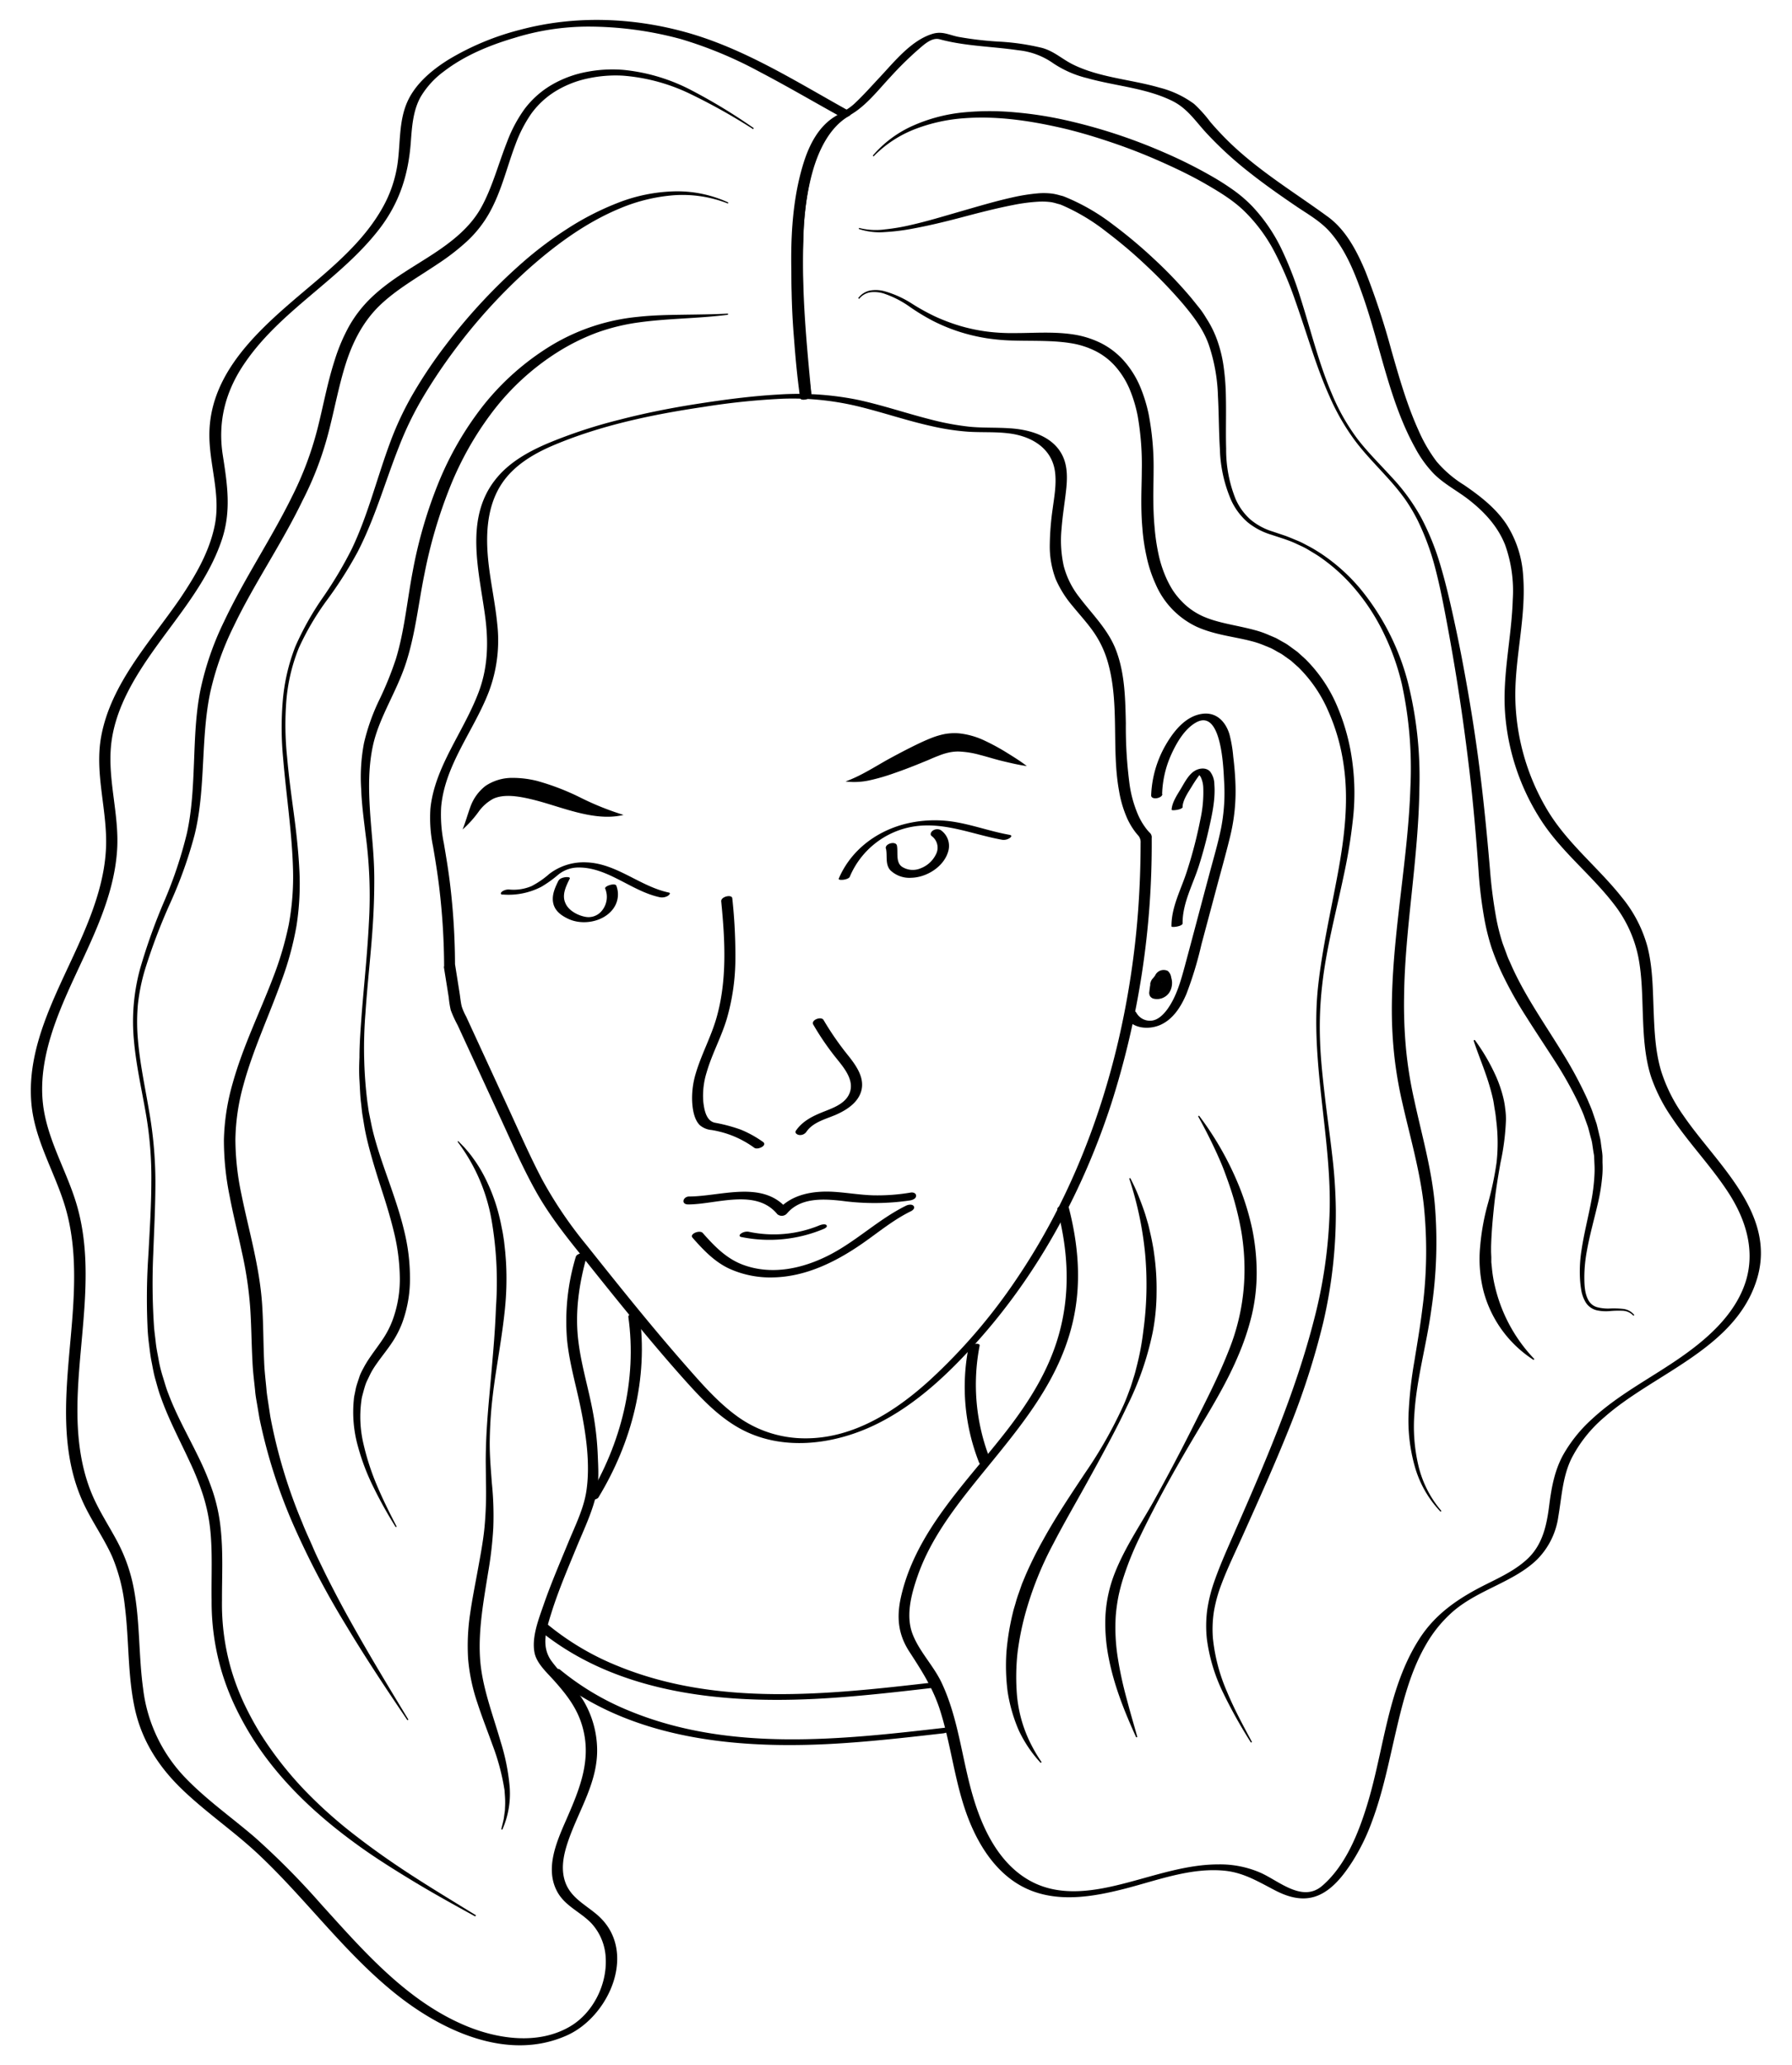 <?xml version="1.0" encoding="UTF-8"?> <svg xmlns="http://www.w3.org/2000/svg" id="Roberta" viewBox="0 0 467.72 538.58"><g id="Capelli_1" data-name="Capelli 1"><path d="M211.79,103c-1.28-13.42-2.59-26.89-2.1-40.39A79.65,79.65,0,0,1,212.37,43c1.42-4.86,3.76-10.17,8.56-12.49,4.64-2.25,8-6.73,11.48-10.44a90.19,90.19,0,0,1,7.09-7c1.51-1.28,3.62-3.4,5.74-2.83,6.75,1.83,13.64,1.85,20.54,2.87a19.12,19.12,0,0,1,9.05,3.35,27.72,27.72,0,0,0,9,3.94c7.31,2.05,15.28,2.54,22.15,5.93,3.83,1.89,5.91,5.09,8.71,8.17A95.4,95.4,0,0,0,325.87,44.8c4.12,3.27,8.44,6.29,12.79,9.24,3,2,6.08,3.77,8.47,6.47,4.19,4.75,6.6,11,8.65,16.86,4.55,13,6.84,27.34,13.62,39.52a29.94,29.94,0,0,0,4.79,6.64c2.68,2.71,6.19,4.49,9.19,6.83,4.05,3.16,7.54,6.92,9.46,11.76a35.56,35.56,0,0,1,2,14.21c-.3,10-2.74,19.77-2,29.77a59.53,59.53,0,0,0,9.48,28c5.29,8.12,13,14.05,18.89,21.69a33.1,33.1,0,0,1,6.4,13.85c1,5.11,1,10.35,1.2,15.55s.5,10.72,2.17,15.81a43.59,43.59,0,0,0,5.3,10.4c4.59,6.88,10.41,12.84,14.9,19.78s7,15,4.45,23.12c-2.85,8.91-10.57,15.42-18.06,20.5s-15.45,9.21-22.07,15.36a37.2,37.2,0,0,0-7.61,9.51c-2.26,4.23-3,8.7-3.59,13.39-.65,4.95-1.72,9.74-5.41,13.35-3.1,3-7.12,4.9-10.95,6.81-7,3.49-13.18,7.54-17.49,14.27-8.3,12.91-9.22,29.05-13.66,43.42-2.29,7.42-5.64,15.79-11.71,21-5.12,4.37-11.12-1.17-15.94-3.37a26.48,26.48,0,0,0-11.11-2.24c-8.23,0-16.18,2.78-24.06,4.83-8.27,2.16-17.33,3.79-25.19-.59-8.15-4.54-12.45-13.72-14.93-22.31-2.82-9.72-3.71-20-8.06-29.26-2.09-4.45-5.79-8.1-7.57-12.66-1.89-4.82-.38-10.41,1.24-15.12,2.83-8.21,7.85-15.42,13.18-22.19,10.79-13.72,23.18-26.45,27.32-44,2.4-10.15,1.53-20.31-1.08-30.32-.24-.92-3.14-.15-2.9.78,2.91,11.13,3.47,22.23.18,33.35-2.64,8.93-7.55,16.74-13.19,24.07-10.47,13.59-24,26.44-27.85,43.82-1.11,5.11-.73,9.51,2.15,14,3.12,4.81,6,9.22,7.87,14.73,3.18,9.61,4,19.87,7.76,29.32,3.14,7.9,8.36,15.48,16.63,18.54,7.69,2.84,16.08,1.37,23.8-.58,8.54-2.17,17.43-5.67,26.39-4.75,4.94.51,8.78,2.89,13.09,5.12,3.72,1.93,7.79,3,11.76,1.08,3.63-1.73,6.35-5.4,8.48-8.71a53.41,53.41,0,0,0,5-10.23c2.88-7.65,4.45-15.71,6.31-23.65,1.8-7.73,3.8-15.67,7.82-22.58a33.62,33.62,0,0,1,7.12-8.71c3.36-2.88,7.35-4.79,11.28-6.74,3.73-1.86,7.54-3.8,10.56-6.72a19.73,19.73,0,0,0,5.6-11.31c.88-5.11,1.09-10.23,3.38-15a35.1,35.1,0,0,1,8.69-10.91c13-11.46,34.23-17.79,39.77-36,5.21-17.14-10.68-30.09-19.27-42.72a41.8,41.8,0,0,1-5.72-11.43c-1.59-5.27-1.79-10.82-2-16.29s-.25-11-1.62-16.3a34.51,34.51,0,0,0-6.6-12.73c-6.28-7.95-14.36-14.17-19.6-23a59.1,59.1,0,0,1-8.27-29.8c0-10.41,2.87-20.68,2.05-31.11a28,28,0,0,0-4.34-13.45c-2.81-4.25-6.91-7.4-11.06-10.25a30.11,30.11,0,0,1-7.2-6.15,39.82,39.82,0,0,1-4.76-8.22c-3-6.64-5-13.69-7-20.66a194.75,194.75,0,0,0-6.81-20.69c-2.21-5.26-5.07-10.82-9.8-14.26-8.45-6.17-17.32-11.52-25-18.75a80,80,0,0,1-5.7-6,34.65,34.65,0,0,0-4.21-4.68,25.91,25.91,0,0,0-9.11-4.27C295.23,20.71,287,20.27,280,16.8c-2.83-1.41-4.86-3.43-8-4.3a61.92,61.92,0,0,0-11.18-1.64A87.72,87.72,0,0,1,250,9.59c-2.44-.53-4.12-1.52-6.64-.75-5.5,1.68-9.87,7.18-13.64,11.21-2.19,2.33-4.31,4.74-6.65,6.93-1.68,1.58-3.42,2.31-5.32,3.52-4.4,2.79-6.77,7.8-8.21,12.64-4.05,13.55-3.18,28.69-2.23,42.63.41,6,1,12,1.57,18,.08.85,3,.25,2.9-.78Z"></path><path d="M221.85,29.08C208,21.42,194.32,12.63,178.91,8.38c-14-3.86-29-4.39-43.12-.62a69.44,69.44,0,0,0-18.71,7.78c-4.64,2.89-9.24,6.78-11.18,12.05-1.73,4.67-1.44,9.77-2.07,14.63a32.87,32.87,0,0,1-4.12,12.2c-4.19,7.36-10.56,13.22-16.94,18.67-11.91,10.18-27.32,21.84-28.09,39-.39,8.58,3.16,16.64,1.3,25.27-1.47,6.88-5.1,13-9,18.79C39.26,167.39,29,178.21,26.43,192c-1.78,9.52,1.48,18.88,1.26,28.41-.18,8.12-2.88,16-6.05,23.37-6,14-14.86,28.31-13.44,44.11.83,9.25,5.77,17.28,8.54,26,2.84,8.88,2.91,18.28,2.31,27.51-1.11,17.18-4.8,35.66,3.26,51.79,2.18,4.37,5,8.42,7,12.9A46.49,46.49,0,0,1,32.59,419c1.13,8.89.69,18,2.62,26.76,1.87,8.48,6.42,15.39,12.67,21.31s13.12,10.6,19.3,16.35C79.59,495,89.61,509,102.82,519.7c12.16,9.87,29.59,18.19,45.16,11.2,11.2-5,18.72-22.32,7.77-31.55-3.23-2.73-7.14-4.58-8.4-9-1.06-3.67,0-7.55,1.25-11,2.81-7.73,7.49-14.86,7.25-23.38a25.54,25.54,0,0,0-3.27-11.85c-2.27-4-5.8-7.06-8.55-10.74-3-4-1.37-8.64,0-13.05,1.84-5.77,4.24-11.36,6.56-17,1.86-4.49,4.09-9.11,5.12-13.9.67-3.16.44-6.6.31-9.81a78.45,78.45,0,0,0-1.26-11.23c-1.12-6.13-3-12.11-3.77-18.3-1-7.66.12-15.21,2.21-22.61.31-1.11-2.61-.71-2.91.33A58.09,58.09,0,0,0,148,349.42c.59,6.07,2.36,11.93,3.57,17.88,1.41,6.92,2.55,14.75,1.45,21.78-.7,4.47-2.88,8.87-4.59,13-2.25,5.47-4.6,10.91-6.54,16.5-1.29,3.73-3.16,8.44-2.38,12.48.54,2.81,3.24,5.21,5.06,7.25,3.09,3.45,5.84,6.91,7.25,11.4,2.84,9-.48,16.82-4.05,25-2.54,5.8-5.73,13-2.11,19.09,2.12,3.53,6,5,8.76,7.93a14.29,14.29,0,0,1,3.68,9.1c.34,6.9-3.34,14.25-9.34,17.76-8.27,4.84-18.83,3.31-27.27-.23-15.41-6.46-26.73-19.6-37.69-31.68a200.55,200.55,0,0,0-17.23-17.39c-6.17-5.31-12.92-10-18.53-15.93a40.33,40.33,0,0,1-10.7-23c-1.18-8.61-.78-17.39-2.41-25.95a43.07,43.07,0,0,0-4.34-12.37c-2.13-4-4.68-7.85-6.48-12.05-3.48-8.16-4.15-17.11-3.84-25.87.6-16.9,4.69-34.44-.59-51-2.74-8.58-7.59-16.51-8.51-25.61-.77-7.66,1.17-15.27,3.87-22.38,5.44-14.3,14.55-27.87,15.53-43.51.6-9.49-2.74-18.83-1.45-28.31.92-6.73,3.94-12.9,7.53-18.58,7.1-11.24,17-21.19,21.27-34,2.47-7.48,1.43-14.31.24-21.93-1.41-8.94.75-17,5.9-24.36C73.5,80.77,88.87,72.85,99,59.74c5.25-6.84,7.58-14.08,8.22-22.62.3-4,.56-8.34,2.63-11.95a22.63,22.63,0,0,1,6-6.54c5.4-4.15,11.94-6.84,18.43-8.75a65.17,65.17,0,0,1,18.94-2.94,92.47,92.47,0,0,1,24.66,3.3,107.56,107.56,0,0,1,20.24,8.42c7.25,3.79,14.31,7.93,21.47,11.89.89.49,3.53-.78,2.29-1.47Z"></path></g><g id="Viso"><path d="M120.74,216.36c.77-1.94,1.28-3.82,2-5.81a12,12,0,0,1,4-5.57,12.47,12.47,0,0,1,6.84-2.08,26.41,26.41,0,0,1,6.55.78,63.18,63.18,0,0,1,11.52,4.44,74.26,74.26,0,0,0,11.1,4.44c-4.09,1-8.46.28-12.42-.74s-7.73-2.4-11.38-3.28-7.37-1.48-10.17-.21a11.19,11.19,0,0,0-3.89,3.44A28.27,28.27,0,0,1,120.74,216.36Z"></path><path d="M268,199.82c-2.16-.3-4.22-.8-6.28-1.29s-4.08-1.15-6-1.63a23.7,23.7,0,0,0-5.59-.88,11.21,11.21,0,0,0-2.53.28,15.54,15.54,0,0,0-2.6.82c-.9.33-1.82.73-2.78,1.15l-2.92,1.19c-1.95.78-3.92,1.53-5.91,2.21a52.07,52.07,0,0,1-6.18,1.81,18.6,18.6,0,0,1-6.52.36c4.05-1.49,7.39-3.69,11.09-5.76,1.84-1,3.71-2,5.58-2.94s3.71-1.85,5.85-2.69a19.83,19.83,0,0,1,3.43-1,14.67,14.67,0,0,1,3.74-.16,20.65,20.65,0,0,1,6.65,1.91,56.45,56.45,0,0,1,5.64,3.06C264.5,197.4,266.32,198.51,268,199.82Z"></path><path d="M131.2,233.32a18.61,18.61,0,0,0,10.07-2,30.46,30.46,0,0,0,4.41-3.15,8.31,8.31,0,0,1,5.11-1.89c7.81-.16,14,6.19,21.46,7.76a3.08,3.08,0,0,0,2-.33c.24-.13,1-.76.31-.9-7.53-1.6-13.58-7.58-21.47-7.87a14.78,14.78,0,0,0-9.71,3,22.91,22.91,0,0,1-4.64,3.19,12,12,0,0,1-5.74.9,2.93,2.93,0,0,0-2,.55c-.37.35-.44.73.21.78Z"></path><path d="M145.8,229.63c-.91,1.83-1.87,3.87-1.39,6s2.3,3.29,4,4.08c3.7,1.69,9,.79,11.56-2.57a6.3,6.3,0,0,0,.89-6.13c-.33-.8-3.18.11-2.9.77a5.68,5.68,0,0,1-.9,5.81,4.46,4.46,0,0,1-4.48,1.51c-1.91-.39-4.23-1.65-5-3.52-1-2.16.16-4.44,1.12-6.38.26-.52-1-.42-1.19-.39-.54.08-1.41.3-1.68.85Z"></path><path d="M221.79,228.7a21.87,21.87,0,0,1,16.51-13.09c8.06-1.35,15.52,2.06,23.31,3.44a2.87,2.87,0,0,0,2.05-.54c.42-.39.4-.65-.2-.76-4.64-.82-9.09-2.43-13.72-3.26a31.94,31.94,0,0,0-12.55.2c-8,1.76-15,6.82-18.27,14.48-.26.61,2.53.34,2.87-.47Z"></path><path d="M231.24,221.34c.42,1.89-.28,4.13,1.19,5.7a7.21,7.21,0,0,0,5.49,1.91c4-.11,8.48-2.92,9.58-6.92a5,5,0,0,0-2-5.53,2,2,0,0,0-2.08.19c-.46.34-.78,1.06-.17,1.44a3.75,3.75,0,0,1,1,4.78,7.29,7.29,0,0,1-4,3.59,5.2,5.2,0,0,1-4.8-.4c-1.74-1.19-1-3.77-1.35-5.54-.28-1.28-3.18-.54-2.9.78Z"></path><path d="M188.24,235.1c1,10.13,1.59,20.59-1.26,30.49-1.45,5-4,9.6-5.45,14.62a22,22,0,0,0-.87,7.17c.11,2,.51,4.64,2,6.11a5.42,5.42,0,0,0,3.08,1.26,27.78,27.78,0,0,1,3.81.91,25.89,25.89,0,0,1,7.33,3.73c.89.64,3.51-.63,2.27-1.53a28.6,28.6,0,0,0-5.86-3.23,42.65,42.65,0,0,0-6.74-1.79c-2.32-.53-2.77-3.56-3-5.57a20.45,20.45,0,0,1,.89-7.57c1.38-4.79,3.84-9.19,5.27-14A56.92,56.92,0,0,0,191.93,251a136.69,136.69,0,0,0-.8-16.68c-.1-1.13-3-.46-2.89.78Z"></path><path d="M212.28,267.27a70.25,70.25,0,0,0,6.07,8.84c1.94,2.41,4.71,5.67,3.4,9-1.08,2.76-4.27,3.87-6.79,4.87-2.8,1.11-5.47,2.4-7.22,4.94-.42.61.36,1.07.86,1.13a2,2,0,0,0,1.89-.86c1.86-2.69,5.47-3.36,8.25-4.68,2.61-1.23,5.31-3.1,6.08-6.05.87-3.34-1.33-6.46-3.29-8.95a76.39,76.39,0,0,1-6.59-9.48c-.6-1-3.38,0-2.66,1.25Z"></path><path d="M179.63,314.16c7.29,0,17.66-4.27,23.26,2.55a1.82,1.82,0,0,0,2.54-.22c3.52-4.14,9.38-3.81,14.28-3.27a63.48,63.48,0,0,0,17.79-.1c.6-.1,1.54-.4,1.6-1.15s-.76-1-1.33-.92a51.42,51.42,0,0,1-10,.73c-3.35-.11-6.65-.68-10-.9-5.29-.34-11.14.52-14.77,4.79l2.54-.22c-6.36-7.75-17.34-3.38-25.65-3.36-1.64,0-2.24,2.07-.27,2.07Z"></path><path d="M180.75,322.84c2.83,3.2,5.77,6.33,9.72,8.13a25.88,25.88,0,0,0,11.41,2.22c8.53-.18,16.46-4.14,23.33-8.93,4.12-2.87,8-6.11,12.55-8.33.46-.23,1.13-.77.72-1.34s-1.45-.37-1.94-.13c-7.26,3.56-13.09,9.37-20.29,13-6.88,3.48-14.86,5.2-22.3,2.45-4.38-1.62-7.5-4.88-10.53-8.3-.77-.87-3.54.23-2.67,1.21Z"></path><path d="M193.55,322.67a36.69,36.69,0,0,0,21.36-2.09c.33-.13,1.18-.54.81-1s-1.52-.1-1.89.06a31.44,31.44,0,0,1-18.46,1.64,2.75,2.75,0,0,0-2.05.55c-.46.39-.35.73.23.85Z"></path><path d="M303.32,207.1a26.83,26.83,0,0,1,2.36-10.24c1.38-3.05,3.43-6.65,6.42-8.37,6.8-3.91,7.23,12.16,7.4,15.33a48.07,48.07,0,0,1-.77,12.09c-.8,4-2,8-3.06,12-2.15,8-4.27,16.09-6.44,24.13-1.06,3.88-2.19,8-4.61,11.3-1,1.33-2.41,2.76-4.15,2.89a4.06,4.06,0,0,1-3.91-2.13c-.52-.94-3.33,0-2.67,1.19,1.65,3,5.73,3.31,8.61,2.19,3.58-1.4,5.74-4.86,7.17-8.25a95.78,95.78,0,0,0,3.91-12.89l3.79-14.17c1.26-4.74,2.61-9.46,3.76-14.22a49.83,49.83,0,0,0,1.33-13.44c-.08-2.39-.29-4.78-.58-7.16a34.24,34.24,0,0,0-1-5.86c-1-3.26-3.38-5.77-7-5.31-4.42.55-7.55,4.55-9.63,8.14a28.36,28.36,0,0,0-3.79,13.13c0,1.32,2.88.79,2.92-.31Z"></path><path d="M308.65,210.48c.07-1.81,1.47-3.8,2.38-5.29.56-.93,1.15-1.84,1.79-2.71a11.76,11.76,0,0,1,.75-1c.37-.42.78-.49-.08-.22l-1.44.28c.41,0,1.11.68,1.38,1.21a7,7,0,0,1,.63,2.78,32.59,32.59,0,0,1-.74,8.12,116.48,116.48,0,0,1-3.49,13.48c-1.5,4.78-4.12,9.37-4.07,14.51,0,.35,2.9,0,2.9-.78-.05-5.36,2.79-10.28,4.34-15.3,1-3.17,1.86-6.38,2.58-9.61.82-3.67,1.68-7.6,1.37-11.38a5.49,5.49,0,0,0-1.11-3.31c-1-1.13-2.82-.93-4-.2-1.56.91-2.64,3-3.54,4.52s-2.42,3.68-2.5,5.63c0,.32,2.87,0,2.9-.77Z"></path><path d="M300.26,256.65c-.11.67-.21,1.34-.28,2a1.76,1.76,0,0,0,.19,1.19,1.64,1.64,0,0,0,.88.64,3.87,3.87,0,0,0,4.22-1.71,4.69,4.69,0,0,0,.42-3.79,2.67,2.67,0,0,0-.9-1.73,2.45,2.45,0,0,0-3.16.93c-.06.09-.1.2-.15.29l-.08.12c-.12.22.12-.14,0,0s-.31.38-.46.57a2.35,2.35,0,0,0-.7,1.78c0,.27.37.47.6.54a1.93,1.93,0,0,0,1.09,0c.59-.18,1.31-.6,1.2-1.31,0,0,.06.23,0,.11s0-.05,0-.07,0,.11-.05.13,0-.08.05-.11a1.74,1.74,0,0,1,.1-.19l.06-.08c.08-.14,0,0-.06.07a1.72,1.72,0,0,0,.31-.39c.13-.16.26-.33.38-.5a4,4,0,0,0,.28-.43c0-.07.07-.13.1-.19s-.11.13-.14.15a.81.81,0,0,1-.87.14c-.37.24-.66.25-.86,0-.12,0,0-.06,0,0s0-.06,0-.07a.75.75,0,0,1,.09.25,7.08,7.08,0,0,1,.22.75c.06.22.1.44.14.66s0,.24,0,.36V257a3.83,3.83,0,0,1-.08.67s-.08.31,0,.18,0,0,0,0l-.06.15c0,.09-.09.17-.13.26l-.09.13c-.06.12.07-.09.07-.08s-.14.17-.18.21l-.09.09c-.18.19.17-.12.05,0l-.1.07c-.18.13.1-.06.12-.07s-.38.16-.1.06.1,0,0,0,.39-.06.22,0-.23,0,0,0-.14-.05.14,0,.06,0,0,0,.22.11.09,0,.18.1.06.05,0-.14,0,0,0-.15,0,0,0-.09,0-.11,0-.28.05-.42c.07-.58.15-1.16.25-1.73s-.8-.93-1.32-.87-1.49.41-1.61,1.12Z"></path><path d="M118.76,251.48a179.37,179.37,0,0,0-1.32-21.11c-.42-3.47-1-6.91-1.58-10.35a37.28,37.28,0,0,1-.72-9.48c.94-11,8.56-20,12.44-30.08a38,38,0,0,0,2.2-17.72c-.63-6.51-2.24-12.89-2.57-19.43-.31-5.93.41-12.15,3.78-17.19,3.19-4.78,8.34-7.8,13.53-10,12.33-5.2,25.74-8,38.93-9.95A184.92,184.92,0,0,1,204.32,104a73.31,73.31,0,0,1,20.39,2.18c6.22,1.55,12.3,3.63,18.56,5a62.5,62.5,0,0,0,9.34,1.42c3.44.23,6.91,0,10.35.4,6,.63,11.63,3.75,12.42,10.18.39,3.2-.22,6.45-.64,9.61A71.46,71.46,0,0,0,274,142a24.13,24.13,0,0,0,1.55,9.07,27.94,27.94,0,0,0,4.4,7c1.87,2.3,3.9,4.48,5.58,6.92a26.46,26.46,0,0,1,3.65,7.84c3.08,10.88.88,22.49,2.91,33.54a29.58,29.58,0,0,0,2.18,7.25,19,19,0,0,0,1.81,3.08c.27.37.56.73.86,1.08a2.61,2.61,0,0,1,.76,2.06q0,8.61-.61,17.21a223.2,223.2,0,0,1-5.19,34.4c-5.15,22.07-13.86,43.42-26.61,62.21a147.68,147.68,0,0,1-22.55,26.28c-9.06,8.26-20.24,15.41-32.94,15.23a30.14,30.14,0,0,1-17.26-5.65c-5-3.59-9.15-8.32-13.21-12.94-9.14-10.38-17.78-21.2-26.39-32a108.57,108.57,0,0,1-11.48-17c-3.15-6-5.87-12.22-8.7-18.37L123.9,270l-2.23-4.84a15.21,15.21,0,0,1-1.15-2.62c-.29-1.17-.39-2.42-.58-3.61l-1.18-7.44c-.1-.65-3,0-2.9.78l1.27,7.93a24.08,24.08,0,0,0,.52,3.28,30.57,30.57,0,0,0,1.79,3.91l2.23,4.84,9.16,19.85c2.92,6.34,5.72,12.76,9.14,18.84s7.66,11.43,12,16.82c4.43,5.55,8.86,11.09,13.38,16.57s9.05,10.85,13.77,16.1c4.12,4.58,8.48,9.13,13.92,12.15,10.94,6.07,24.49,4.34,35.38-.92s19.89-14,27.79-23c15.4-17.57,26.6-38.54,33.82-60.7a222,222,0,0,0,10.57-69.32,1.61,1.61,0,0,0-.58-1.48,12.21,12.21,0,0,1-1.08-1.3,17.4,17.4,0,0,1-1.92-3.35,31.12,31.12,0,0,1-2.17-7.69,113.17,113.17,0,0,1-1-16.15c-.14-6.21-.24-12.63-2.37-18.54-2-5.69-6.28-9.7-9.84-14.42a22.25,22.25,0,0,1-4-8.05,31.1,31.1,0,0,1-.57-9.72c.24-3.26.78-6.49,1.15-9.74.35-3,.51-6.33-.83-9.18-2.47-5.28-8.7-7-14.05-7.3-3.41-.22-6.84-.06-10.25-.39a69.52,69.52,0,0,1-10.21-1.9c-6.45-1.63-12.76-3.81-19.28-5.18a78.64,78.64,0,0,0-20.6-1.31c-7,.4-14,1.33-21,2.42s-13.7,2.42-20.43,4.17a130.11,130.11,0,0,0-18.74,6.19c-5.06,2.17-10.1,5-13.56,9.43-8.19,10.38-4.11,24.25-2.59,36.07.84,6.64.62,13.06-1.76,19.37-2,5.27-4.87,10.12-7.42,15.12-2.45,4.8-4.62,9.83-5.16,15.24a36.78,36.78,0,0,0,.69,9.87c.59,3.45,1.15,6.89,1.57,10.36a179.37,179.37,0,0,1,1.32,21.11C115.87,252.8,118.77,252.36,118.76,251.48Z"></path></g><g id="Capelli_2" data-name="Capelli 2"><path d="M295,307.27c.77,1.52,1.52,3.06,2.15,4.66s1.24,3.19,1.77,4.83l.73,2.47c.23.83.4,1.67.6,2.51s.37,1.68.53,2.53.32,1.7.42,2.55a63.66,63.66,0,0,1,.67,10.33,55.75,55.75,0,0,1-1,10.31,78.63,78.63,0,0,1-6.74,19.41c-1.44,3.09-3,6.13-4.6,9.13s-3.21,6-4.88,9c-3.27,6-6.71,11.82-9.8,17.79a88.85,88.85,0,0,0-7.36,18.55,73.67,73.67,0,0,0-1.91,9.75,58.47,58.47,0,0,0-.23,9.9,35.08,35.08,0,0,0,3.92,14.31,39.93,39.93,0,0,0,2.59,4.33l-.23.2a33.17,33.17,0,0,1-5.76-8.56,41.28,41.28,0,0,1-2.87-10,52.81,52.81,0,0,1-.31-10.44,66,66,0,0,1,1.7-10.28c.19-.85.48-1.67.71-2.51s.49-1.66.79-2.47l.86-2.46,1-2.4a102,102,0,0,1,4.62-9.24c3.32-6,7.13-11.66,10.88-17.31a114.7,114.7,0,0,0,10-17.65c.69-1.54,1.27-3.13,1.85-4.71.28-.8.5-1.61.76-2.41s.49-1.61.68-2.43a69.13,69.13,0,0,0,1.88-9.86,88.82,88.82,0,0,0,.47-20,89.92,89.92,0,0,0-4.16-19.71Z"></path><path d="M296.55,453.17c-3-6.61-5.75-13.4-7.16-20.67a45.83,45.83,0,0,1-.86-11.11,35.53,35.53,0,0,1,2.38-10.94c2.72-6.95,6.91-12.93,10.42-19.26s6.89-12.75,10.14-19.23,6.58-12.91,9.18-19.55a56.21,56.21,0,0,0,4.17-20.61,60.23,60.23,0,0,0-.82-10.54,79.31,79.31,0,0,0-2.54-10.35c-.54-1.7-1.15-3.38-1.77-5.07s-1.33-3.33-2.09-5c-1.49-3.27-3.13-6.5-4.89-9.67l.25-.16a81.18,81.18,0,0,1,10.72,19.07,67.88,67.88,0,0,1,3.18,10.61A57.87,57.87,0,0,1,328,331.81a48.29,48.29,0,0,1-1.25,11.11,65.93,65.93,0,0,1-3.51,10.55c-2.85,6.8-6.63,13.06-10.34,19.27s-7.36,12.51-10.74,18.92c-1.68,3.2-3.33,6.45-4.88,9.7a78.9,78.9,0,0,0-4,9.93,48.23,48.23,0,0,0-1.36,5.08,45,45,0,0,0-.71,5.19,49.86,49.86,0,0,0,.49,10.55,96.69,96.69,0,0,0,2.23,10.5c.47,1.74.93,3.49,1.43,5.23l1.49,5.23Z"></path><path d="M326.51,454.53a124.79,124.79,0,0,1-7.19-12.84A45.13,45.13,0,0,1,315,427.51a32.07,32.07,0,0,1,.08-7.52,39.21,39.21,0,0,1,1.79-7.29c1.63-4.72,3.68-9.14,5.62-13.64,7.85-17.9,15.6-35.87,20.44-54.69a126.33,126.33,0,0,0,4.12-28.74c.22-9.72-1.08-19.44-2.14-29.16s-1.95-19.57-.86-29.38,3.29-19.35,5.07-28.94,3-19.32,1.55-28.81a52.07,52.07,0,0,0-3.93-13.73A35.94,35.94,0,0,0,338.83,174l-1.31-1.16c-.22-.19-.43-.4-.66-.58l-.71-.5-1.41-1c-.48-.34-1-.57-1.51-.87s-1-.58-1.52-.83l-1.61-.66a23.3,23.3,0,0,0-3.3-1.12c-4.55-1.22-9.59-1.62-14.42-3.78a21.76,21.76,0,0,1-10.74-11.1,34.28,34.28,0,0,1-2.39-7.28,51.41,51.41,0,0,1-1.09-7.46c-.22-2.5-.28-5-.27-7.46s.11-4.95.12-7.35a73.87,73.87,0,0,0-1.06-14.3,36,36,0,0,0-2-6.76,21.86,21.86,0,0,0-3.55-5.89,17.37,17.37,0,0,0-5.31-4.25,21.85,21.85,0,0,0-6.59-2.13c-4.67-.76-9.55-.56-14.48-.68a54.57,54.57,0,0,1-7.42-.6,48.51,48.51,0,0,1-7.26-1.72,46.85,46.85,0,0,1-6.87-2.84,55.65,55.65,0,0,1-6.31-3.86,25.89,25.89,0,0,0-6.43-3.24,8.35,8.35,0,0,0-3.5-.35,4.68,4.68,0,0,0-3,1.73l-.24-.18a5.1,5.1,0,0,1,3.13-2,8.67,8.67,0,0,1,3.76.19A26.54,26.54,0,0,1,237.7,79a56.76,56.76,0,0,0,6.35,3.54,50,50,0,0,0,6.76,2.53,46.31,46.31,0,0,0,7.06,1.45,52.31,52.31,0,0,0,7.2.36c4.84,0,9.79-.41,14.82.32a24.5,24.5,0,0,1,7.35,2.24,20.17,20.17,0,0,1,6.16,4.73,24.88,24.88,0,0,1,4.12,6.54,39.38,39.38,0,0,1,2.27,7.26,72.76,72.76,0,0,1,1.3,14.89c0,2.49-.09,4.93-.07,7.33s.1,4.82.32,7.2a54.78,54.78,0,0,0,1,7,31.2,31.2,0,0,0,2.17,6.63,24.88,24.88,0,0,0,1.63,3,20,20,0,0,0,2.11,2.64,17.71,17.71,0,0,0,5.4,3.95c4.12,1.93,9,2.42,13.88,3.75a24.44,24.44,0,0,1,3.63,1.27l1.77.75c.58.29,1.13.63,1.69.94s1.14.61,1.66,1l1.55,1.13.78.57c.25.2.48.43.72.64l1.42,1.29a38.2,38.2,0,0,1,8.39,12.56A55.34,55.34,0,0,1,353,199a60.82,60.82,0,0,1,.1,14.89,141.82,141.82,0,0,1-2.4,14.57c-2,9.6-4.58,19-5.63,28.74a95.76,95.76,0,0,0-.52,14.57c.17,4.87.73,9.72,1.29,14.58s1.27,9.69,1.82,14.57a133.26,133.26,0,0,1,1,14.7A126,126,0,0,1,345.36,345,199.23,199.23,0,0,1,336.3,373c-3.66,9.11-7.68,18.05-11.7,27-2,4.48-4.17,8.87-5.85,13.36a37.28,37.28,0,0,0-1.9,6.89,30.18,30.18,0,0,0-.27,7.11,46.79,46.79,0,0,0,3.68,13.92c1.86,4.49,4.2,8.79,6.51,13.1Z"></path><path d="M224.21,59.45a17.42,17.42,0,0,0,6.71.39,53.1,53.1,0,0,0,6.71-1.13c4.43-1,8.79-2.34,13.19-3.6s8.78-2.58,13.3-3.59a49.16,49.16,0,0,1,6.92-1.1,17.81,17.81,0,0,1,3.64.09,13.91,13.91,0,0,1,1.81.4l.89.23c.29.09.56.21.84.32a54.09,54.09,0,0,1,12.12,7A125.73,125.73,0,0,1,301,67.36a113.4,113.4,0,0,1,9.62,10c.75.89,1.46,1.81,2.2,2.71s1.4,1.87,2,2.89a27.12,27.12,0,0,1,3.1,6.44,34.69,34.69,0,0,1,1.54,6.9,63,63,0,0,1,.5,7c.11,4.62-.06,9.18.07,13.71a34.35,34.35,0,0,0,2.46,13.13,15.56,15.56,0,0,0,3.83,5.33,16.57,16.57,0,0,0,5.81,3.16l3.25,1.09c1.09.39,2.15.86,3.22,1.29s2.07,1,3.11,1.54,2,1.16,3,1.79A48.25,48.25,0,0,1,355,153.52,63.57,63.57,0,0,1,367.47,178a101.27,101.27,0,0,1,3,27.45c-.11,9.22-1.05,18.37-2,27.46s-1.91,18.15-2,27.21a124,124,0,0,0,.51,13.51A107.14,107.14,0,0,0,369.14,287c1.9,8.85,4.5,17.76,5.34,27a118,118,0,0,1-.91,27.67c-1.24,9.15-3.83,18-4.4,27a44.31,44.31,0,0,0,1,13.44,28.07,28.07,0,0,0,6.05,12l-.22.2a28,28,0,0,1-6.77-11.94,43.78,43.78,0,0,1-1.58-13.76,108.2,108.2,0,0,1,1.54-13.73c.73-4.53,1.5-9,2.05-13.51a115.06,115.06,0,0,0,.37-27.06c-1-8.94-3.55-17.68-5.59-26.66a106.64,106.64,0,0,1-2.25-13.72,115,115,0,0,1-.45-13.88c.22-9.24,1.29-18.38,2.35-27.46s2.16-18.13,2.45-27.2a103.61,103.61,0,0,0-2.24-27,63,63,0,0,0-4.5-12.76,54.25,54.25,0,0,0-7.24-11.45,47.07,47.07,0,0,0-10-9.14c-.94-.62-1.92-1.18-2.89-1.77s-2-1-3-1.48-2.09-.87-3.16-1.24l-3.26-1.07a18,18,0,0,1-6.2-3.26,17.08,17.08,0,0,1-4.24-5.63,36.13,36.13,0,0,1-3-13.57c-.28-4.6-.25-9.19-.5-13.71a45.84,45.84,0,0,0-2.3-13.12c-1.39-4.16-4.09-7.68-7-11.13a127.26,127.26,0,0,0-9.39-9.77,123.29,123.29,0,0,0-10.35-8.77,52.39,52.39,0,0,0-11.41-6.89c-.26-.1-.51-.23-.76-.31l-.76-.2a12.21,12.21,0,0,0-1.53-.38,16.89,16.89,0,0,0-3.2-.14,45.87,45.87,0,0,0-6.64.85c-4.44.86-8.86,2-13.28,3.17s-8.89,2.26-13.41,3.08a54.43,54.43,0,0,1-6.86.83,17.34,17.34,0,0,1-6.86-.81Z"></path><path d="M227.79,40.6a29.58,29.58,0,0,1,10.76-7.93,42.71,42.71,0,0,1,13-3.36,71.42,71.42,0,0,1,13.48,0,99.17,99.17,0,0,1,13.3,2.08,141.69,141.69,0,0,1,25.52,8.38,121.92,121.92,0,0,1,12.06,6,66.5,66.5,0,0,1,5.74,3.62,34.88,34.88,0,0,1,5.24,4.47,44,44,0,0,1,7.67,11.27,93.65,93.65,0,0,1,4.87,12.56c2.71,8.5,4.79,17.15,8.3,25.28a54.07,54.07,0,0,0,6.53,11.46c2.68,3.5,5.86,6.61,8.86,9.91a51.75,51.75,0,0,1,7.91,10.86,67.39,67.39,0,0,1,5,12.5c1.28,4.3,2.29,8.65,3.25,13s1.86,8.72,2.67,13.1c1.64,8.75,3.06,17.56,4.19,26.4s2,17.73,2.75,26.58a123.88,123.88,0,0,0,1.69,13,54.86,54.86,0,0,0,1.61,6.27l1.11,3a13.93,13.93,0,0,0,.62,1.5l.66,1.49c3.56,7.93,8.72,15.18,13.37,22.81a105.07,105.07,0,0,1,6.38,11.9c.43,1.05.91,2.08,1.29,3.15l1.1,3.24c.29,1.11.54,2.23.81,3.34a10.49,10.49,0,0,1,.31,1.69l.23,1.7a16.26,16.26,0,0,1,.19,1.71l0,1.72a24.67,24.67,0,0,1-.06,3.44,50,50,0,0,1-1.05,6.72c-1,4.39-2.24,8.64-3,13a37.47,37.47,0,0,0-.63,6.5c0,2.15.07,4.45,1.08,6.22A3.76,3.76,0,0,0,417,341a11.16,11.16,0,0,0,3.19.31,23.79,23.79,0,0,1,3.37.09,4.37,4.37,0,0,1,3,1.6l-.24.19a3.94,3.94,0,0,0-2.8-1.3,26,26,0,0,0-3.29.08,11.39,11.39,0,0,1-3.43-.19,4.67,4.67,0,0,1-2.92-2.07,9,9,0,0,1-1.18-3.31,27.8,27.8,0,0,1-.34-3.39,35.6,35.6,0,0,1,.4-6.77c.65-4.46,1.8-8.79,2.6-13.11a49.46,49.46,0,0,0,.79-6.47,26.78,26.78,0,0,0,0-3.23l-.07-1.61c0-.53-.15-1.06-.22-1.59l-.24-1.6a10.79,10.79,0,0,0-.32-1.58c-.29-1-.54-2.09-.84-3.12l-1.1-3.06c-.38-1-.87-2-1.3-3a100.28,100.28,0,0,0-6.45-11.45c-2.39-3.71-4.86-7.41-7.25-11.2a102.66,102.66,0,0,1-6.57-11.82,63.83,63.83,0,0,1-2.54-6.36,59.26,59.26,0,0,1-1.69-6.64,111.69,111.69,0,0,1-1.66-13.4c-.63-8.88-1.39-17.68-2.44-26.49s-2.28-17.59-3.74-26.34q-1.09-6.56-2.33-13.1c-.82-4.36-1.69-8.7-2.82-13a66.25,66.25,0,0,0-4.56-12.35,45.17,45.17,0,0,0-3.37-5.64,61.45,61.45,0,0,0-4.18-5.12c-2.95-3.3-6.12-6.45-8.82-10.05a58.93,58.93,0,0,1-6.68-11.63c-1.83-4.08-3.33-8.29-4.74-12.52s-2.77-8.45-4.25-12.62a92.43,92.43,0,0,0-5.16-12.13,42.53,42.53,0,0,0-7.58-10.48c-3-3.06-6.71-5.32-10.52-7.52s-7.78-4.09-11.81-5.88-8.13-3.4-12.3-4.82-8.39-2.71-12.67-3.74c-8.55-2-17.35-3.38-26.12-2.74A44.41,44.41,0,0,0,239,33.61,30.51,30.51,0,0,0,228,40.8Z"></path><path d="M384.92,271.25a51.87,51.87,0,0,1,5.64,9.72,33.51,33.51,0,0,1,1.82,5.42,21.22,21.22,0,0,1,.49,2.85,18.37,18.37,0,0,1,.19,2.87,62.85,62.85,0,0,1-1.43,11.2c-.65,3.66-1.25,7.32-1.64,11s-.72,7.32-.81,10.92l0,1.35.06,1.34,0,1.33.14,1.33a33.93,33.93,0,0,0,.87,5.21,40.78,40.78,0,0,0,10.22,18.7l-.19.23a30.64,30.64,0,0,1-13.13-18.16,34.46,34.46,0,0,1-.82-11.47,60.15,60.15,0,0,1,2-11.08,82.94,82.94,0,0,0,2.29-10.84,46.87,46.87,0,0,0-.1-10.92c-.09-.89-.19-1.78-.35-2.65s-.26-1.75-.43-2.62c-.37-1.74-.86-3.47-1.41-5.19-1.11-3.45-2.55-6.85-3.72-10.4Z"></path><path d="M124,499.86c-5.47-3-10.91-6-16.27-9.25s-10.64-6.56-15.67-10.3C82,472.9,72.71,464.1,65.93,453.39a80.06,80.06,0,0,1-4.58-8.32,65.29,65.29,0,0,1-3.43-8.87,63.94,63.94,0,0,1-2.69-18.8c-.1-6.28.28-12.5-.37-18.55A45.32,45.32,0,0,0,53,390a70.4,70.4,0,0,0-3.39-8.53c-2.58-5.61-5.57-11.15-7.68-17.15-.56-1.48-.93-3-1.38-4.55s-.69-3.09-1-4.64-.48-3.12-.68-4.68-.33-3.14-.38-4.71a167.78,167.78,0,0,1,.26-18.77c.33-6.23.74-12.45.75-18.66a96.8,96.8,0,0,0-1.55-18.53c-1.08-6.12-2.46-12.22-3-18.49a52.11,52.11,0,0,1,1.65-18.72,151.46,151.46,0,0,1,6.34-17.67,111.52,111.52,0,0,0,5.85-17.58c1.32-6,1.59-12.17,1.84-18.38s.42-12.54,1.65-18.81a76.68,76.68,0,0,1,6.17-17.95c5.39-11.42,12.46-21.79,17.87-32.86a86.74,86.74,0,0,0,6.46-17.16c1.54-5.95,2.61-12.14,4.58-18.22A47.15,47.15,0,0,1,91.16,85a32.56,32.56,0,0,1,6.06-7.66c4.76-4.46,10.35-7.52,15.5-10.87s10-7.13,12.89-12.37,4.45-11.31,6.78-17.2a36.48,36.48,0,0,1,4.53-8.48,24.18,24.18,0,0,1,7.29-6.41,28.65,28.65,0,0,1,9-3.27,35.47,35.47,0,0,1,9.53-.51,48.53,48.53,0,0,1,18,5.46,146.89,146.89,0,0,1,16,9.74l-.16.26a156.65,156.65,0,0,0-16.27-9.12,49,49,0,0,0-17.69-4.83,34.09,34.09,0,0,0-9.08.7,26.79,26.79,0,0,0-8.39,3.26,22.16,22.16,0,0,0-6.52,6,35.61,35.61,0,0,0-4.1,8c-2.18,5.71-3.55,11.92-6.69,17.63a30.36,30.36,0,0,1-6,7.65,59.12,59.12,0,0,1-7.57,5.85c-5.22,3.51-10.65,6.56-15,10.69s-7.15,9.48-9,15.28-2.95,11.93-4.53,18a85.64,85.64,0,0,1-6.76,17.74C73.45,142,66.31,152.25,61,163.36a76.29,76.29,0,0,0-6.13,17.27c-1.26,6-1.54,12.16-1.87,18.39s-.69,12.56-2.21,18.73a113.62,113.62,0,0,1-6.33,17.74,151.39,151.39,0,0,0-6.61,17.39A50.2,50.2,0,0,0,36,261.93a50.92,50.92,0,0,0,0,9.24c.51,6.17,1.84,12.27,2.88,18.43a107.33,107.33,0,0,1,1.68,18.68c0,6.26-.33,12.49-.56,18.71a169.78,169.78,0,0,0,.17,18.61c.09,1.54.33,3.07.49,4.6s.49,3,.76,4.55.65,3,1.11,4.46.85,2.94,1.43,4.36c2.15,5.74,5.26,11.13,8,16.81a73,73,0,0,1,3.62,8.79,45,45,0,0,1,2,9.39c.7,6.36.34,12.64.36,18.82a61.34,61.34,0,0,0,2.41,18.11,63.41,63.41,0,0,0,3.23,8.58,80.78,80.78,0,0,0,4.36,8.09,94.15,94.15,0,0,0,11.34,14.55,119.45,119.45,0,0,0,13.84,12.34c4.91,3.79,10,7.32,15.26,10.7s10.57,6.59,15.88,9.85Z"></path><path d="M119.58,297.62c.66.69,1.37,1.36,2,2.09s1.26,1.48,1.81,2.27a35.16,35.16,0,0,1,3.09,5,47.12,47.12,0,0,1,4,11c.23.95.4,1.91.6,2.87s.33,1.92.48,2.89l.32,2.91c.07,1,.16,1.94.21,2.91a77.91,77.91,0,0,1-.28,11.64c-.38,3.85-.95,7.66-1.54,11.45s-1.22,7.57-1.66,11.37a112.32,112.32,0,0,0-.78,11.43c-.08,3.82.27,7.61.55,11.44a83.18,83.18,0,0,1,.37,11.62A100.13,100.13,0,0,1,127.43,410c-1.22,7.58-2.6,15.08-2.14,22.46s3.26,14.49,5.4,21.9A55.07,55.07,0,0,1,133,465.8a23.14,23.14,0,0,1-1.89,11.44l-.28-.11c.22-.93.48-1.84.66-2.76l.19-1.41a8.19,8.19,0,0,0,.13-1.4,22,22,0,0,0,0-2.81l-.1-1.4c0-.46-.13-.93-.19-1.39a58.5,58.5,0,0,0-3-10.88c-1.28-3.58-2.7-7.15-3.9-10.85a48.05,48.05,0,0,1-2.44-11.56,56.36,56.36,0,0,1,.53-11.78c.55-3.86,1.32-7.63,2-11.39s1.4-7.48,1.76-11.23a99.6,99.6,0,0,0,.37-11.36l-.06-5.76c0-1.93.06-3.86.13-5.78.17-3.85.48-7.68.83-11.51s.68-7.65,1-11.47.57-7.63.71-11.43a94.93,94.93,0,0,0-1.12-22.55,47.33,47.33,0,0,0-8.89-20.59Z"></path><path d="M190,53.09a32.44,32.44,0,0,0-14.2-2.16,45.16,45.16,0,0,0-14,3.43c-8.92,3.7-16.81,9.51-24,15.91a144.68,144.68,0,0,0-19.47,21.46,141.73,141.73,0,0,0-8,12,87.12,87.12,0,0,0-6.28,13c-3.56,9-6.19,18.51-10.75,27.31a106.24,106.24,0,0,1-7.91,12.42A70,70,0,0,0,78,169,46.85,46.85,0,0,0,74.72,183a81.21,81.21,0,0,0,.22,14.54c.42,4.84,1.08,9.67,1.73,14.51s1.2,9.72,1.45,14.63a70.53,70.53,0,0,1-.73,14.79,81.21,81.21,0,0,1-3.89,14.3c-3.31,9.26-7.5,18.1-10,27.37a55.79,55.79,0,0,0-2.06,14.07A70,70,0,0,0,63,311.46c1.9,9.43,4.8,19,5.43,29,.32,4.94.29,9.84.51,14.66.08,2.41.38,4.79.6,7.19.09,1.2.29,2.39.47,3.58l.54,3.57a136,136,0,0,0,8.34,27.71c.87,2.26,1.94,4.44,2.89,6.68s2.07,4.39,3.11,6.58c2.18,4.35,4.44,8.66,6.83,12.9,4.75,8.51,9.81,16.85,14.87,25.2l-.25.17c-5.48-8.09-10.89-16.22-15.93-24.61a220.4,220.4,0,0,1-13.68-26,139.76,139.76,0,0,1-9-28.1l-.62-3.66c-.21-1.22-.44-2.43-.53-3.67-.25-2.46-.58-4.92-.68-7.39-.27-4.92-.28-9.8-.63-14.59a98.86,98.86,0,0,0-2.17-14.23c-1-4.74-2.22-9.48-3.14-14.34a73.33,73.33,0,0,1-1.52-14.84,58.37,58.37,0,0,1,2.31-14.79C63.45,272.84,67.85,264,71.27,255a85.63,85.63,0,0,0,4.1-13.83,68.27,68.27,0,0,0,1.11-14.37c-.26-9.69-1.78-19.36-2.59-29.12a82.94,82.94,0,0,1-.1-14.7,50.33,50.33,0,0,1,3.3-14.35,75.07,75.07,0,0,1,7.22-12.83,105.83,105.83,0,0,0,7.44-12.48c4.2-8.71,6.51-18.21,9.91-27.45a81.71,81.71,0,0,1,6.3-13.43,121.18,121.18,0,0,1,8.25-12.27,146.58,146.58,0,0,1,20.06-21.6,98.27,98.27,0,0,1,11.8-8.9,72.73,72.73,0,0,1,13.17-6.75,43.37,43.37,0,0,1,14.48-3,31.81,31.81,0,0,1,14.37,2.9Z"></path><path d="M103.28,398.32a112.91,112.91,0,0,1-5.73-10.26A57.82,57.82,0,0,1,93.35,377a33,33,0,0,1-1-11.93,9.69,9.69,0,0,1,.24-1.51l.3-1.5c.25-1,.6-1.95.91-2.92s.84-1.87,1.32-2.78a30.21,30.21,0,0,1,1.62-2.57c1.13-1.64,2.32-3.18,3.35-4.76a23.9,23.9,0,0,0,2.49-5,30.86,30.86,0,0,0,1.77-11,52.84,52.84,0,0,0-1.44-11.3c-.89-3.73-2-7.43-3.21-11.14s-2.37-7.45-3.38-11.27c-.49-1.91-.95-3.84-1.27-5.79l-.48-2.93c-.15-1-.22-2-.34-2.94-.25-2-.28-3.94-.41-5.9s-.09-3.93,0-5.89c0-3.93.34-7.84.61-11.74.63-7.8,1.46-15.57,1.85-23.35a119.11,119.11,0,0,0-.88-23.27c-.46-3.88-1-7.78-1.13-11.73A47.57,47.57,0,0,1,95,193.83a53.88,53.88,0,0,1,4-11.28,87.85,87.85,0,0,0,4.33-10.68c2.23-7.3,2.91-15.08,4.39-22.84a118.68,118.68,0,0,1,6.59-22.76,83.8,83.8,0,0,1,11.9-20.59A67.59,67.59,0,0,1,144.07,90a53.78,53.78,0,0,1,22.49-7.36c3.92-.43,7.85-.49,11.75-.55s7.81-.08,11.7-.29l0,.3c-7.77,1-15.64.93-23.3,2a53.21,53.21,0,0,0-11.17,2.76A56.1,56.1,0,0,0,145.3,92a64.87,64.87,0,0,0-16.8,15.48,84,84,0,0,0-11.22,20,125.22,125.22,0,0,0-6.48,22.16c-1.56,7.55-2.33,15.43-4.77,23.08S99,187,97.37,194.34s-1,15.23-.35,23c.35,3.89.66,7.82.67,11.75s-.11,7.85-.36,11.75c-.49,7.82-1.43,15.58-1.94,23.36a113.63,113.63,0,0,0,.5,23.26c.15.95.25,1.91.43,2.86l.58,2.83c.38,1.89.89,3.75,1.44,5.6,1.11,3.71,2.45,7.35,3.73,11.05s2.53,7.45,3.44,11.32A51,51,0,0,1,107,333,33.31,33.31,0,0,1,105,345a25.52,25.52,0,0,1-2.84,5.43c-1.13,1.67-2.37,3.2-3.48,4.75-.56.77-1.09,1.55-1.56,2.35s-.83,1.66-1.25,2.49-.67,1.73-.93,2.63L94.58,364a9.08,9.08,0,0,0-.26,1.38,31,31,0,0,0,.56,11.3,65.17,65.17,0,0,0,3.6,11c1.51,3.57,3.26,7.06,5.06,10.53Z"></path><g id="Riga"><path d="M211.79,103a236,236,0,0,1-2.2-28.48c-.2-9.78-.18-20.1,2.46-29.59,1.53-5.52,4.4-11.72,9.55-14.67.46-.27.79-.77.26-1.13s-1.57,0-2.06.28c-5,2.88-8,8.22-9.91,13.53a55.44,55.44,0,0,0-2.62,13.27,191.23,191.23,0,0,0,0,32.46c.37,5,.86,10.09,1.57,15.11.14,1,3.05.3,2.9-.78Z"></path></g></g><g id="Collo"><path d="M164,343.47c2.31,16.52-1.88,33.06-10.49,47.22-.6,1,2.24.62,2.67-.08,8.75-14.4,13.07-31.09,10.72-47.91-.11-.78-3-.15-2.9.77Z"></path><path d="M252.81,351.39a53.71,53.71,0,0,0,2.76,30.17c.35.88,3.2,0,2.9-.77A53.07,53.07,0,0,1,255.69,351c.18-.92-2.71-.44-2.88.43Z"></path><path d="M140.2,424.78c21.31,17.77,50.89,19.92,77.42,18.06,8.48-.59,16.93-1.55,25.38-2.53.42,0,1.64-.36,1.66-.92s-.8-.58-1.22-.53c-27.32,3.15-56.25,6.38-82.39-4.39a69.86,69.86,0,0,1-18.15-10.78c-.72-.61-3.4.51-2.7,1.09Z"></path><path d="M143.44,436.57c21.3,17.77,50.89,19.92,77.41,18.06,8.49-.59,16.94-1.55,25.39-2.52.42-.05,1.63-.37,1.66-.93s-.8-.58-1.23-.53c-27.32,3.15-56.24,6.38-82.39-4.39a69.64,69.64,0,0,1-18.14-10.78c-.73-.61-3.4.51-2.7,1.09Z"></path></g></svg> 